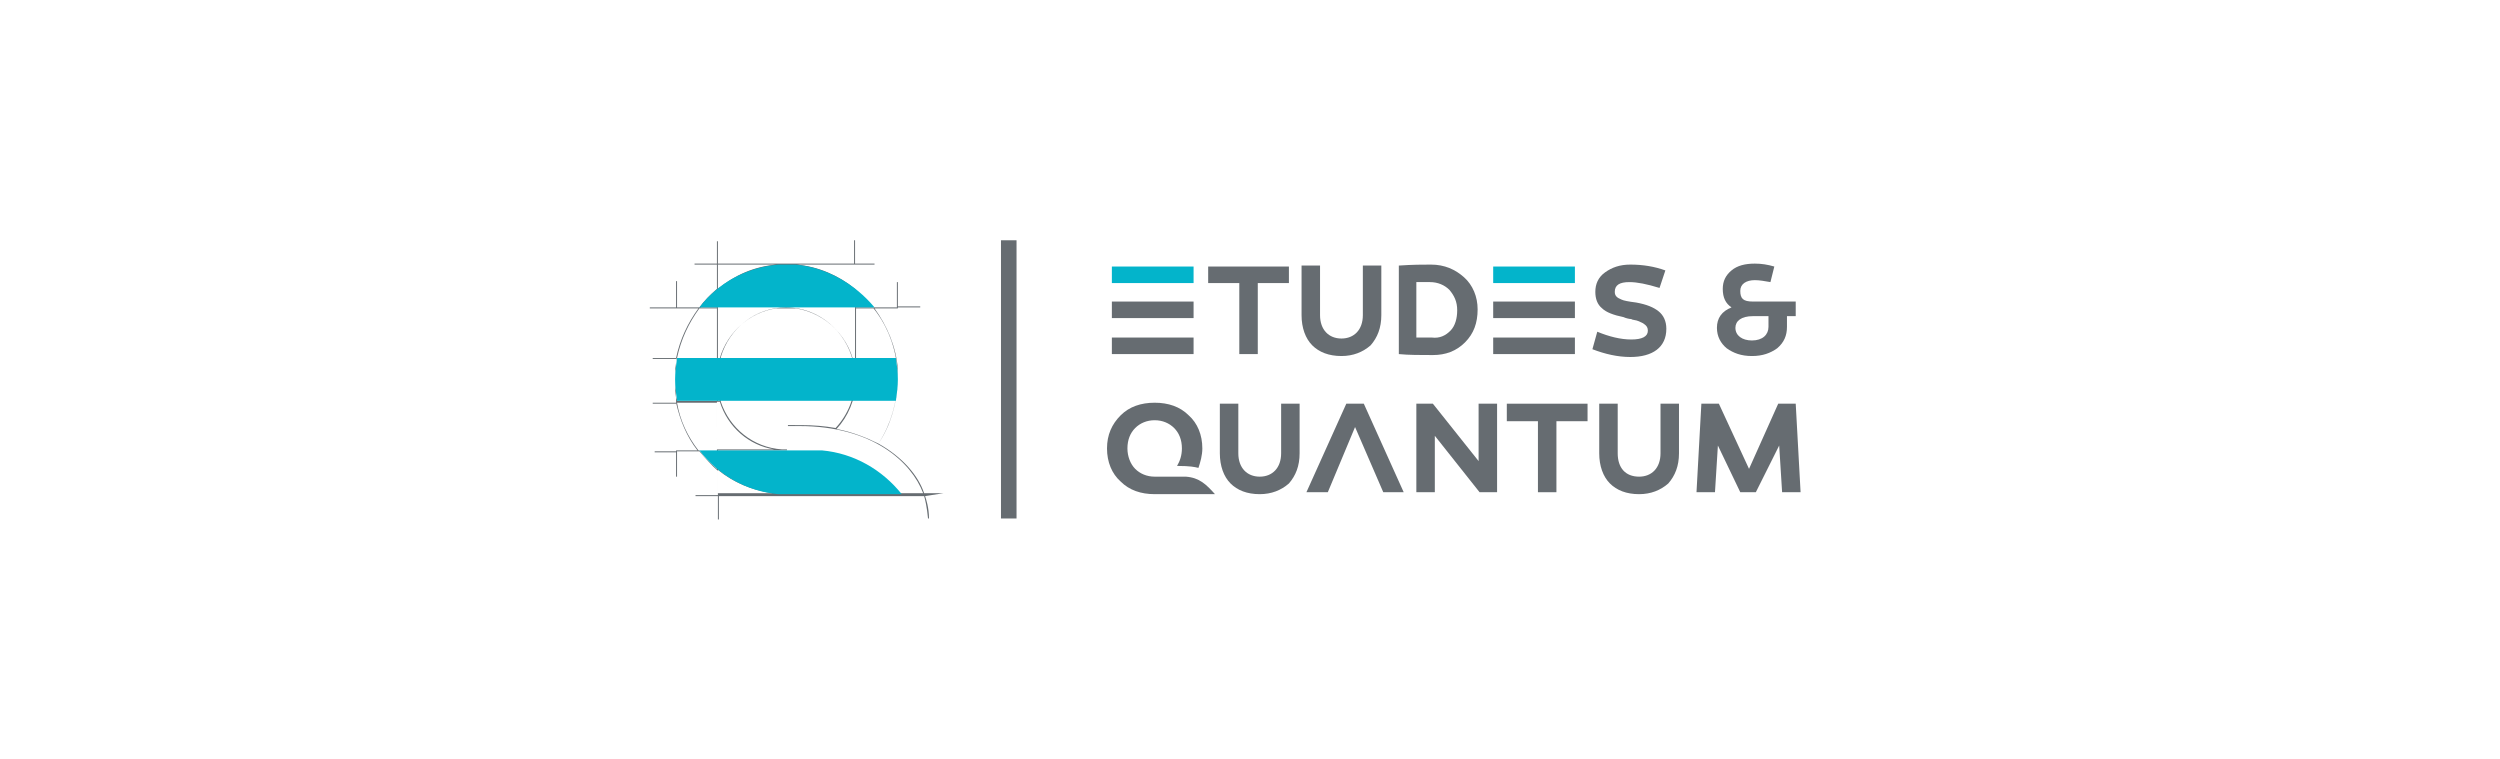 <?xml version="1.0" encoding="utf-8"?>
<!-- Generator: Adobe Illustrator 24.2.1, SVG Export Plug-In . SVG Version: 6.00 Build 0)  -->
<svg version="1.2" baseProfile="tiny" id="E_x26_Q" xmlns="http://www.w3.org/2000/svg" xmlns:xlink="http://www.w3.org/1999/xlink"
	 x="0px" y="0px" viewBox="0 0 257 78" overflow="visible" xml:space="preserve">
<g>
	<g>
		<rect x="114.3" y="27.4" fill="#03B4CB" width="8.4" height="1.7"/>
		<rect x="153.5" y="27.4" fill="#03B4CB" width="8.4" height="1.7"/>
		<rect x="114.3" y="34.7" fill="#666C71" width="8.4" height="1.7"/>
		<rect x="114.3" y="31" fill="#666C71" width="8.4" height="1.7"/>
		<polygon fill="#666C71" points="129.3,36.4 127.4,36.4 127.4,29.1 124.2,29.1 124.2,27.4 132.5,27.4 132.5,29.1 129.3,29.1 		"/>
		<path fill="#666C71" d="M142,32.4c0,1.3-0.4,2.3-1.1,3.1c-0.8,0.7-1.8,1.1-3,1.1c-1.3,0-2.3-0.4-3-1.1c-0.7-0.7-1.1-1.8-1.1-3.1
			v-5.1h1.9v5.1c0,1.5,0.9,2.4,2.2,2.4c1.3,0,2.2-0.9,2.2-2.4v-5.1h1.9V32.4z"/>
		<path fill="#666C71" d="M150.5,28.5c0.9,0.8,1.4,2,1.4,3.3c0,1.4-0.4,2.5-1.3,3.4c-0.9,0.9-2,1.3-3.3,1.3c-1.3,0-2.5,0-3.5-0.1
			v-9.1c1.4-0.1,2.5-0.1,3.3-0.1C148.5,27.2,149.6,27.7,150.5,28.5 M149.1,34c0.5-0.5,0.7-1.3,0.7-2.1c0-0.9-0.3-1.5-0.8-2.1
			c-0.5-0.5-1.2-0.8-2-0.8c-0.4,0-0.9,0-1.4,0v5.7c0.5,0,1.1,0,1.6,0C148,34.8,148.6,34.5,149.1,34"/>
		<rect x="153.5" y="34.7" fill="#666C71" width="8.4" height="1.7"/>
		<rect x="153.5" y="31" fill="#666C71" width="8.4" height="1.7"/>
		<path fill="#666C71" d="M170.6,29.6c-1.3-0.4-2.3-0.6-3.1-0.6c-1,0-1.5,0.3-1.5,1c0,0.4,0.2,0.6,0.7,0.8c0.2,0.1,0.7,0.2,1.5,0.3
			c1.1,0.2,1.8,0.5,2.3,0.9c0.5,0.4,0.8,1,0.8,1.8c0,1.9-1.4,2.9-3.7,2.9c-1.3,0-2.6-0.3-3.9-0.8l0.5-1.8c1.2,0.5,2.4,0.8,3.5,0.8
			c1.1,0,1.7-0.3,1.7-0.9c0-0.3-0.1-0.5-0.4-0.7c-0.1-0.1-0.4-0.2-0.6-0.3c-0.2-0.1-0.6-0.1-0.7-0.2c-0.2,0-0.6-0.1-0.8-0.2
			c-1-0.2-1.8-0.5-2.2-0.9c-0.5-0.4-0.7-1-0.7-1.7c0-0.8,0.3-1.5,1-2c0.7-0.5,1.5-0.8,2.6-0.8c1.3,0,2.5,0.2,3.6,0.6L170.6,29.6z"/>
		<path fill="#666C71" d="M183.7,33.6c0,0.9-0.3,1.6-1,2.2c-0.7,0.5-1.5,0.8-2.6,0.8c-1.1,0-1.9-0.3-2.6-0.8c-0.6-0.5-1-1.2-1-2.1
			c0-1,0.5-1.7,1.5-2.1c-0.6-0.4-0.9-1-0.9-1.9c0-0.8,0.3-1.4,0.9-1.9c0.6-0.5,1.4-0.7,2.4-0.7c0.7,0,1.3,0.1,2,0.3l-0.4,1.6
			c-0.6-0.1-1.1-0.2-1.6-0.2c-0.9,0-1.5,0.4-1.5,1.1c0,0.8,0.3,1.1,1.3,1.1h4.4v1.5h-0.9V33.6z M180.2,32.5c-1.2,0-1.8,0.5-1.8,1.2
			c0,0.8,0.7,1.3,1.7,1.3c1.1,0,1.7-0.6,1.7-1.4v-1.1H180.2z"/>
	</g>
	<g>
		<path fill="#666C71" d="M133.6,46.6c0,1.3-0.4,2.3-1.1,3.1c-0.8,0.7-1.8,1.1-3,1.1c-1.3,0-2.3-0.4-3-1.1c-0.7-0.7-1.1-1.8-1.1-3.1
			v-5.1h1.9v5.1c0,1.5,0.9,2.4,2.2,2.4c1.3,0,2.2-0.9,2.2-2.4v-5.1h1.9V46.6z"/>
		<polygon fill="#666C71" points="140.2,41.5 138.4,41.5 134.3,50.6 136.5,50.6 139.3,43.9 142.2,50.6 144.3,50.6 		"/>
		<polygon fill="#666C71" points="153.9,50.6 152.1,50.6 147.5,44.8 147.5,50.6 145.6,50.6 145.6,41.5 147.3,41.5 152,47.4 
			152,41.5 153.9,41.5 		"/>
		<polygon fill="#666C71" points="160,50.6 158.1,50.6 158.1,43.3 154.9,43.3 154.9,41.5 163.2,41.5 163.2,43.3 160,43.3 		"/>
		<path fill="#666C71" d="M172.6,46.6c0,1.3-0.4,2.3-1.1,3.1c-0.8,0.7-1.8,1.1-3,1.1c-1.3,0-2.3-0.4-3-1.1c-0.7-0.7-1.1-1.8-1.1-3.1
			v-5.1h1.9v5.1c0,1.5,0.8,2.4,2.2,2.4c1.3,0,2.2-0.9,2.2-2.4v-5.1h1.9V46.6z"/>
		<polygon fill="#666C71" points="180.5,50.6 178.9,50.6 176.6,45.8 176.3,50.6 174.4,50.6 174.9,41.5 176.7,41.5 179.8,48.2 
			182.8,41.5 184.6,41.5 185.1,50.6 183.2,50.6 182.9,45.8 		"/>
		<path fill="#666C71" d="M121.9,49c0,0-0.1,0-0.6,0c-0.1,0-2.6,0-2.6,0c-0.8,0-1.5-0.3-2-0.8c-0.5-0.5-0.8-1.3-0.8-2.1
			c0-0.9,0.3-1.6,0.8-2.1c0.5-0.5,1.2-0.8,2-0.8c0.8,0,1.5,0.3,2,0.8c0.5,0.5,0.8,1.2,0.8,2.1c0,0.7-0.2,1.3-0.5,1.8
			c0,0,0.1,0,0.1,0c1.2,0,1.7,0.1,2.1,0.2c0.2-0.6,0.4-1.3,0.4-2c0-1.4-0.5-2.6-1.4-3.4c-0.9-0.9-2.1-1.3-3.5-1.3
			c-1.4,0-2.6,0.4-3.5,1.3c-0.9,0.9-1.4,2-1.4,3.4c0,1.4,0.5,2.6,1.4,3.4c0.9,0.9,2.1,1.3,3.5,1.3c0.1,0,0.1,0,0.2,0h0.4h1.1h4.5
			C124,49.8,123.3,49.1,121.9,49"/>
	</g>
</g>
<rect x="102.9" y="24.7" fill="#666C71" width="1.6" height="28.6"/>
<g id="Calque_16">
	<g>
		<path fill="#666C71" d="M97,50.7h-2c0,0,0,0,0,0c-0.6-1.8-2.2-3.7-4.7-5.1c0,0,0,0,0,0c1.3-1.9,1.9-4.2,2-6.5h0v-7.5h2.3v-0.1
			h-2.3V29h-0.1v2.6h-2.5c-0.5-0.7-1.1-1.3-1.8-1.9v-2.5h2v-0.1h-2v-2.4h-0.1v2.4H73.8v-2.3h-0.1v2.3h-2.3v0.1h2.3v2.5
			c-0.7,0.6-1.3,1.2-1.8,1.9h-2.3v-2.7h-0.1v2.7h-2.7v0.1h2.7v5.1h-2.4v0.1h2.4v0.4c-0.1,0.6-0.1,1.2-0.1,1.8c0,0.6,0,1.2,0.1,1.8
			v0.5h-2.4v0.1h2.4v4.9h-2.2v0.1h2.2V49h0.1v-2.6h2.3c0.6,0.7,1.2,1.4,1.9,2v2.5h-2.3v0.1h2.3v2.4h0.1v-2.4h6.3c0.2,0,0.7,0,0.7,0
			h14.1c0.1,0.3,0.3,1.2,0.4,2.3l0.1,0c0-1.1-0.3-2-0.4-2.3L97,50.7L97,50.7z M90.3,45.6C90.3,45.6,90.3,45.6,90.3,45.6
			c-1.2-0.6-2.7-1.2-4.3-1.5c1.2-1.3,1.9-3,2-4.8h0V39c0,0,0,0,0,0c0,0,0,0,0,0v-7.3h1.8c1.6,2,2.5,4.6,2.5,7.3
			C92.2,41.4,91.6,43.6,90.3,45.6 M73.8,41.3H74c0.8,2.6,3,4.5,5.6,4.9h-5.9V41.3z M73.7,46.3h-1.9c-1.1-1.4-1.9-3.1-2.2-4.9h4.1
			V46.3z M73.8,41.2v-1c0.1,0.3,0.1,0.7,0.2,1H73.8z M73.7,39.6v1.6h-4.1c0-0.2-0.1-0.3-0.1-0.5v-3.5c0-0.1,0-0.3,0.1-0.4h4.1v1.5
			c0,0.2,0,0.4,0,0.7C73.7,39.2,73.7,39.4,73.7,39.6 M69.6,36.8c0.4-1.9,1.2-3.6,2.3-5.1h1.8v5.1H69.6z M73.8,36.8H74
			c-0.1,0.3-0.2,0.6-0.2,0.9V36.8z M73.8,36.8v-5.1h6c-2.7,0.4-5,2.4-5.8,5.1H73.8z M73.8,31.6v-1.8c1.9-1.6,4.4-2.5,7-2.5
			c2.7,0,5.1,1,7.1,2.6v1.8H73.8z M87.9,31.7v6.3c-0.4-3.2-2.9-5.8-6.1-6.3H87.9z M92.3,31.7v6.2c-0.2-2.3-1.1-4.4-2.4-6.2H92.3z
			 M89.7,31.6H88v-1.8C88.6,30.3,89.2,30.9,89.7,31.6 M87.9,29.7c-1.7-1.4-3.8-2.3-6-2.5h6V29.7z M73.8,27.2h6
			c-2.3,0.2-4.3,1.1-6,2.5V27.2z M73.7,29.8v1.8H72C72.5,30.9,73.1,30.3,73.7,29.8 M69.5,31.7h2.3c-1.1,1.5-1.9,3.2-2.3,5.1h0V31.7z
			 M69.4,39c0-0.4,0-0.8,0.1-1.1v2.3C69.4,39.8,69.4,39.4,69.4,39 M69.5,41.2C69.5,41.2,69.6,41.2,69.5,41.2L69.5,41.2L69.5,41.2z
			 M69.5,46.3v-4.9h0c0.4,1.8,1.1,3.5,2.2,4.9H69.5z M71.9,46.3h1.8v1.9C73,47.6,72.4,47,71.9,46.3 M73.8,50.7v-2.4
			c1.6,1.3,3.5,2.1,5.6,2.4H73.8z M80.1,50.7c-2.4-0.2-4.6-1.1-6.3-2.5v-1.9h6.5c0.2,0,0.4,0,0.6,0v-0.1c-0.1,0-0.3,0-0.4,0v0h-0.1
			C77.4,46,75,44,74.1,41.3l0-0.1c-0.2-0.5-0.3-1-0.3-1.6v-1.3c0-0.5,0.1-1,0.3-1.5l0-0.1c0.9-3,3.6-5.1,6.7-5.1
			c3.9,0,7.1,3.3,7.1,7.3v0c0,1.9-0.7,3.7-2,5.1l0,0c-1.1-0.2-2.3-0.3-3.6-0.3h-0.1H81v0.1h1.1h0.1c7.5,0,11.5,3.7,12.7,6.9
			c0,0,0,0,0,0H80.1z"/>
		<path fill="#03B4CB" d="M81.8,27.2c0,0-0.6,0-0.9,0c0,0,0,0,0,0c-0.3,0-0.9,0-0.9,0c-3.3,0.3-6.2,1.9-8.1,4.4h18
			C87.9,29.2,85,27.5,81.8,27.2z"/>
		<path fill="#03B4CB" d="M69.6,36.8c-0.1,0.7-0.2,1.5-0.2,2.2c0,0.8,0.1,1.5,0.2,2.2h22.5c0.1-0.7,0.2-1.5,0.2-2.2
			c0-0.8-0.1-1.5-0.2-2.2H69.6z"/>
		<path fill="#03B4CB" d="M84.5,46.3L84.5,46.3h-0.2H71.9c1.9,2.5,4.8,4.2,8.1,4.5c0.2,0,0.2,0,0.2,0h12.5v0
			C90.7,48.3,87.8,46.6,84.5,46.3z"/>
	</g>
</g>
<rect fill="none" width="257" height="78"/>
</svg>
